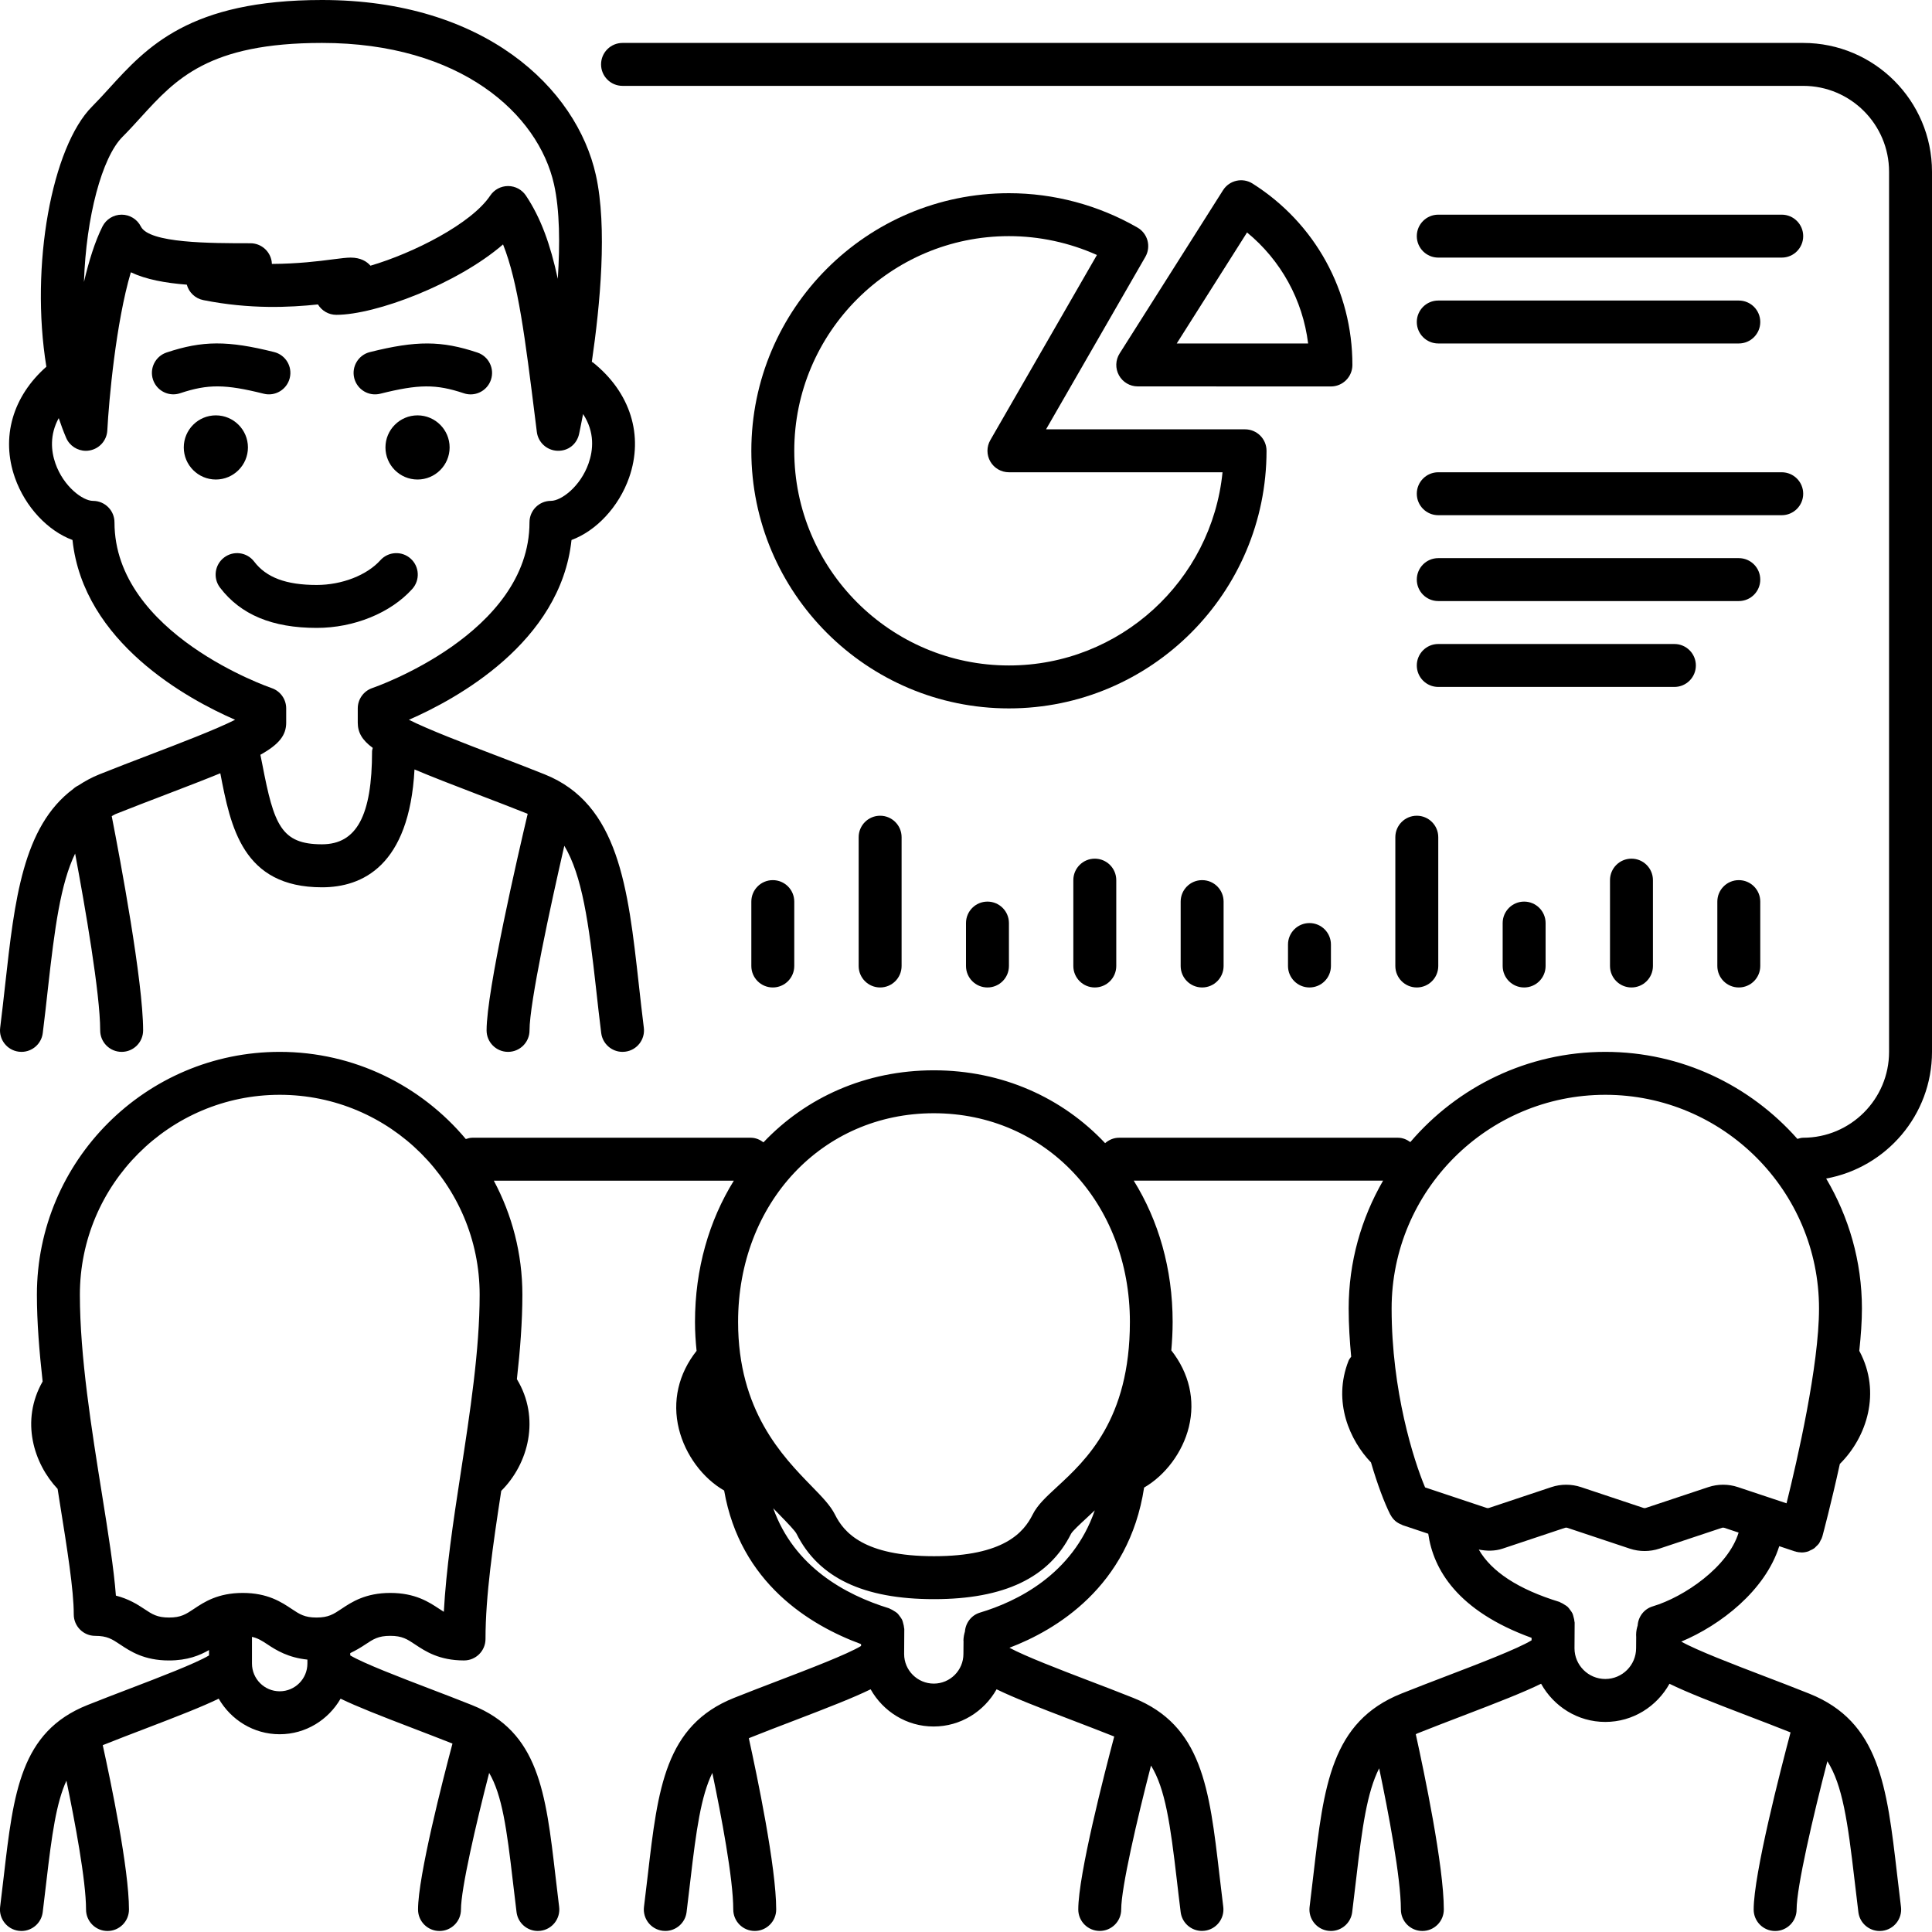 <?xml version="1.0" encoding="utf-8"?>
<svg version="1.1" xmlns="http://www.w3.org/2000/svg" xmlns:xlink="http://www.w3.org/1999/xlink" x="0px" y="0px"
	 width="90px" height="90px" viewBox="0 0 90 90" style="enable-background:new 0 0 90 90;" xml:space="preserve">
<g>
	<path d="M0.876,48.992C0.918,48.998,0.96,49,1.001,49c0.497,0,0.928-0.37,0.991-0.876c0.089-0.706,0.165-1.395,0.239-2.062
		c0.314-2.823,0.59-4.902,1.269-6.299C3.965,42.255,4.667,46.294,4.667,48c0,0.552,0.447,1,1,1s1-0.448,1-1
		c0-2.274-1.064-7.941-1.462-9.98c0.059-0.027,0.105-0.067,0.166-0.092c0.757-0.302,1.548-0.605,2.317-0.899
		c1.022-0.391,1.869-0.718,2.575-1.007c0.48,2.495,1.034,5.312,4.737,5.312c1.865,0,4.066-0.982,4.309-5.49
		c0.782,0.331,1.764,0.712,3.003,1.186c0.754,0.288,1.527,0.585,2.27,0.881C24.132,39.81,22.667,46.15,22.667,48
		c0,0.552,0.447,1,1,1s1-0.448,1-1c0-1.277,0.974-5.785,1.621-8.6c0.831,1.387,1.137,3.574,1.48,6.662
		c0.074,0.667,0.15,1.356,0.239,2.062C28.071,48.63,28.502,49,28.999,49c0.041,0,0.083-0.002,0.125-0.008
		c0.548-0.068,0.937-0.568,0.868-1.116c-0.087-0.697-0.163-1.377-0.236-2.035c-0.501-4.501-0.934-8.389-4.385-9.769
		c-0.765-0.307-1.565-0.613-2.345-0.911c-1.347-0.515-3.078-1.177-3.978-1.631c2.205-0.96,7.066-3.601,7.575-8.375
		c1.138-0.419,2.2-1.529,2.683-2.905c0.689-1.964,0.061-3.97-1.682-5.364c-0.017-0.013-0.037-0.016-0.055-0.028
		c0.388-2.646,0.731-6.273,0.189-8.702C26.855,4.096,22.559,0,15,0C8.831,0,6.84,2.188,5.083,4.117
		c-0.262,0.288-0.52,0.571-0.79,0.842C2.419,6.833,1.392,12.367,2.16,17.083c-1.568,1.383-2.125,3.29-1.466,5.167
		c0.482,1.375,1.545,2.486,2.683,2.905c0.509,4.775,5.37,7.415,7.575,8.375c-0.899,0.454-2.631,1.116-3.978,1.631
		c-0.779,0.298-1.58,0.604-2.345,0.911c-0.359,0.144-0.679,0.321-0.977,0.517c-0.093,0.045-0.173,0.099-0.246,0.167
		c-2.342,1.746-2.728,5.184-3.162,9.085c-0.073,0.658-0.149,1.338-0.236,2.035C-0.061,48.424,0.328,48.924,0.876,48.992z
		 M5.707,6.374C6,6.081,6.279,5.774,6.562,5.463C8.184,3.682,9.715,2,15,2c6.451,0,10.077,3.31,10.809,6.591
		c0.267,1.2,0.28,2.792,0.175,4.397c-0.346-1.601-0.786-2.829-1.484-3.876c-0.186-0.278-0.497-0.445-0.832-0.445
		c-0.334,0-0.646,0.167-0.832,0.445c-0.875,1.312-3.589,2.682-5.578,3.265C17.087,12.181,16.803,12,16.333,12
		c-0.174,0-0.462,0.033-0.848,0.084c-0.652,0.086-1.614,0.204-2.819,0.211c-0.001-0.041-0.005-0.082-0.012-0.123
		c-0.079-0.484-0.497-0.84-0.987-0.84c-1.878,0-4.716,0-5.105-0.78C6.393,10.214,6.046,10,5.667,10s-0.725,0.214-0.895,0.553
		c-0.348,0.696-0.632,1.605-0.861,2.583C4.009,10.108,4.751,7.329,5.707,6.374z M5.333,24.333c0-0.552-0.447-1-1-1
		c-0.476,0-1.373-0.664-1.752-1.746c-0.2-0.57-0.274-1.329,0.155-2.11c0.105,0.314,0.219,0.622,0.345,0.917
		C3.24,20.766,3.605,21,4,21c0.058,0,0.116-0.005,0.175-0.016c0.458-0.082,0.799-0.467,0.824-0.932
		c0.074-1.418,0.402-5.025,1.096-7.368c0.71,0.337,1.607,0.499,2.607,0.577c0.097,0.36,0.392,0.644,0.769,0.719
		c2.167,0.434,4.041,0.341,5.34,0.202c0.177,0.294,0.498,0.484,0.856,0.484c1.837,0,5.632-1.436,7.767-3.28
		c0.705,1.77,1.028,4.36,1.502,8.159l0.072,0.578c0.061,0.483,0.461,0.853,0.947,0.875c0.518,0.024,0.919-0.311,1.022-0.787
		c0.013-0.062,0.085-0.398,0.185-0.923c0.556,0.847,0.472,1.682,0.256,2.298c-0.379,1.082-1.276,1.746-1.752,1.746
		c-0.553,0-1,0.448-1,1c0,5.2-7.244,7.693-7.317,7.718c-0.407,0.137-0.683,0.519-0.683,0.948v0.667c0,0.451,0.198,0.808,0.698,1.175
		c-0.009,0.054-0.032,0.102-0.032,0.158c0,2.997-0.72,4.333-2.333,4.333c-1.902,0-2.237-0.907-2.777-3.713
		c-0.029-0.148-0.062-0.305-0.092-0.457c0.88-0.492,1.202-0.916,1.202-1.497V33c0-0.43-0.275-0.812-0.683-0.948
		C12.577,32.027,5.333,29.534,5.333,24.333z"/>
	<path d="M90,49V8c0-3.309-2.691-6-6-6H29c-0.553,0-1,0.448-1,1s0.447,1,1,1h55c2.206,0,4,1.794,4,4v41c0,2.206-1.794,4-4,4
		c-0.096,0-0.182,0.029-0.27,0.054C81.538,50.575,78.344,49,74.782,49c-3.635,0-6.89,1.635-9.084,4.203
		C65.534,53.084,65.343,53,65.124,53H52.127c-0.25,0-0.471,0.101-0.646,0.252c-1.992-2.117-4.788-3.393-7.98-3.393
		c-3.169,0-5.949,1.26-7.936,3.355C35.397,53.088,35.199,53,34.974,53H22c-0.106,0-0.204,0.03-0.3,0.061
		C19.624,50.582,16.509,49,13.029,49C6.793,49,1.719,54.074,1.719,60.311c0,1.284,0.113,2.657,0.267,4.044
		c-1.046,1.834-0.412,3.826,0.698,5.004c0.031,0.193,0.062,0.397,0.092,0.587c0.354,2.208,0.66,4.116,0.66,5.259
		c0,0.552,0.447,1,1,1c0.557,0,0.785,0.152,1.164,0.405c0.469,0.312,1.111,0.741,2.272,0.741c0.861,0,1.434-0.236,1.865-0.485v0.058
		v0.193c-0.627,0.374-2.355,1.035-3.658,1.533c-0.67,0.256-1.357,0.519-2.015,0.782c-3.105,1.242-3.434,4.065-3.888,7.972
		c-0.053,0.455-0.108,0.93-0.17,1.425c-0.068,0.548,0.32,1.048,0.868,1.116c0.042,0.005,0.084,0.008,0.125,0.008
		c0.497,0,0.928-0.37,0.991-0.876c0.062-0.501,0.118-0.981,0.172-1.442c0.253-2.172,0.461-3.653,0.932-4.684
		c0.392,1.889,0.914,4.653,0.914,6.002c0,0.552,0.447,1,1,1s1-0.448,1-1c0-1.899-0.849-5.965-1.221-7.654
		c0.007-0.003,0.012-0.007,0.019-0.01c0.648-0.259,1.326-0.519,1.987-0.771c1.537-0.588,2.63-1.015,3.395-1.387
		c0.57,0.985,1.622,1.657,2.839,1.657s2.27-0.672,2.839-1.657c0.765,0.371,1.858,0.799,3.395,1.387
		c0.604,0.231,1.22,0.469,1.817,0.705c-0.438,1.647-1.604,6.178-1.604,7.73c0,0.552,0.447,1,1,1s1-0.448,1-1
		c0-0.964,0.691-3.955,1.313-6.364c0.605,1.032,0.822,2.616,1.104,5.048c0.054,0.459,0.109,0.939,0.172,1.439
		c0.063,0.506,0.494,0.876,0.991,0.876c0.041,0,0.083-0.002,0.125-0.008c0.548-0.068,0.937-0.568,0.868-1.116
		c-0.062-0.494-0.116-0.968-0.169-1.422c-0.454-3.908-0.781-6.732-3.889-7.975c-0.657-0.263-1.345-0.526-2.015-0.782
		c-1.303-0.499-3.031-1.16-3.658-1.533v-0.108c0.272-0.129,0.506-0.271,0.697-0.399c0.379-0.252,0.607-0.405,1.165-0.405
		s0.786,0.152,1.165,0.405c0.47,0.312,1.112,0.741,2.274,0.741c0.553,0,1-0.448,1-1c0-2.011,0.347-4.385,0.733-6.899
		c1.273-1.266,1.827-3.396,0.729-5.204c0.151-1.345,0.256-2.671,0.256-3.936c0-1.919-0.484-3.726-1.331-5.311h11.182
		c-1.15,1.853-1.81,4.103-1.81,6.581c0,0.472,0.03,0.916,0.074,1.347c-0.844,1.067-1.142,2.346-0.824,3.638
		c0.297,1.208,1.115,2.299,2.108,2.868c0.748,4.298,3.982,6.273,6.378,7.155v0.087c-0.64,0.388-2.459,1.084-3.827,1.607
		c-0.695,0.266-1.409,0.539-2.092,0.812c-3.206,1.282-3.546,4.206-4.016,8.252c-0.055,0.472-0.112,0.966-0.177,1.48
		c-0.068,0.548,0.32,1.048,0.868,1.116c0.042,0.005,0.084,0.008,0.125,0.008c0.497,0,0.928-0.37,0.991-0.876
		c0.065-0.521,0.123-1.02,0.179-1.498c0.272-2.336,0.494-3.909,1.021-4.988c0.411,1.965,0.975,4.928,0.975,6.362
		c0,0.552,0.447,1,1,1s1-0.448,1-1c0-1.98-0.892-6.237-1.274-7.974c0.018-0.008,0.031-0.018,0.05-0.026
		c0.674-0.27,1.378-0.539,2.064-0.801c1.622-0.621,2.766-1.068,3.559-1.456c0.58,1.029,1.671,1.733,2.934,1.733
		c1.263,0,2.353-0.704,2.934-1.733c0.792,0.388,1.935,0.834,3.554,1.453c0.64,0.245,1.293,0.496,1.926,0.747
		c-0.448,1.683-1.675,6.438-1.675,8.056c0,0.552,0.447,1,1,1s1-0.448,1-1c0-1.016,0.736-4.185,1.388-6.704
		c0.666,1.076,0.901,2.739,1.203,5.33c0.056,0.479,0.113,0.978,0.179,1.498c0.063,0.506,0.494,0.876,0.991,0.876
		c0.041,0,0.083-0.002,0.125-0.008c0.548-0.068,0.937-0.568,0.868-1.116c-0.064-0.515-0.122-1.008-0.177-1.48
		c-0.47-4.046-0.81-6.97-4.016-8.252c-0.685-0.274-1.401-0.548-2.099-0.814c-1.276-0.488-2.933-1.123-3.668-1.521
		c2.138-0.813,5.563-2.826,6.273-7.462c0.987-0.572,1.794-1.641,2.084-2.819c0.309-1.259,0.014-2.514-0.817-3.572
		c0.036-0.424,0.062-0.86,0.062-1.327c0-2.478-0.661-4.728-1.813-6.581H64.43c-1.014,1.756-1.604,3.786-1.604,5.956
		c0,0.768,0.049,1.515,0.117,2.246c-0.042,0.061-0.092,0.114-0.121,0.186c-0.761,1.922,0.072,3.73,1.044,4.74
		c0.301,1.029,0.62,1.871,0.894,2.419c0.002,0.004,0.007,0.007,0.009,0.011c0.058,0.112,0.135,0.213,0.231,0.297
		c0.089,0.077,0.192,0.131,0.3,0.173c0.014,0.005,0.023,0.017,0.038,0.022l1.195,0.399c0.235,1.653,1.351,3.595,4.814,4.85v0.115
		c-0.647,0.396-2.517,1.112-3.922,1.649c-0.713,0.273-1.445,0.553-2.145,0.833c-3.268,1.307-3.613,4.291-4.094,8.422
		c-0.056,0.483-0.114,0.987-0.18,1.512c-0.068,0.548,0.32,1.048,0.868,1.116c0.042,0.005,0.084,0.008,0.125,0.008
		c0.497,0,0.928-0.37,0.991-0.876c0.066-0.531,0.126-1.041,0.183-1.529c0.283-2.435,0.511-4.064,1.074-5.172
		c0.421,2.01,1.012,5.092,1.012,6.577c0,0.552,0.447,1,1,1s1-0.448,1-1c0-2.029-0.917-6.4-1.306-8.165
		c0.025-0.011,0.043-0.026,0.069-0.036c0.691-0.276,1.414-0.553,2.117-0.822c1.67-0.639,2.843-1.097,3.651-1.495
		c0.587,1.055,1.7,1.78,2.991,1.78c1.29,0,2.403-0.724,2.99-1.778c0.809,0.397,1.981,0.855,3.648,1.493
		c0.662,0.253,1.338,0.513,1.992,0.773c-0.454,1.705-1.718,6.594-1.718,8.251c0,0.552,0.447,1,1,1s1-0.448,1-1
		c0-1.047,0.762-4.323,1.433-6.908c0.705,1.103,0.949,2.814,1.262,5.502c0.057,0.488,0.116,0.998,0.183,1.53
		c0.063,0.506,0.494,0.876,0.991,0.876c0.041,0,0.083-0.002,0.125-0.008c0.548-0.068,0.937-0.568,0.868-1.116
		c-0.065-0.525-0.124-1.03-0.18-1.512c-0.48-4.131-0.826-7.115-4.093-8.421c-0.701-0.281-1.435-0.562-2.148-0.834
		c-1.342-0.513-3.096-1.185-3.813-1.59c1.821-0.761,3.908-2.371,4.564-4.445l0.725,0.242c0.011,0.004,0.022,0.002,0.033,0.005
		c0.008,0.002,0.014,0.009,0.022,0.011c0.08,0.021,0.161,0.03,0.241,0.032c0.007,0,0.013,0.003,0.02,0.003
		c0.108,0,0.213-0.019,0.314-0.052c0.03-0.01,0.055-0.029,0.083-0.042c0.067-0.03,0.134-0.059,0.194-0.103
		c0.032-0.024,0.057-0.057,0.086-0.084c0.047-0.044,0.095-0.086,0.133-0.139c0.029-0.04,0.046-0.088,0.069-0.133
		c0.022-0.044,0.052-0.083,0.068-0.132c0.002-0.008,0-0.016,0.003-0.023c0.003-0.011,0.011-0.02,0.015-0.032
		c0.034-0.125,0.411-1.535,0.816-3.384c1.252-1.24,1.941-3.333,0.914-5.253c-0.002-0.004-0.006-0.006-0.009-0.011
		c0.076-0.704,0.124-1.377,0.124-1.974c0-2.212-0.615-4.278-1.666-6.057C87.87,54.391,90,51.942,90,49z M13.029,78.787
		c-0.712,0-1.291-0.58-1.291-1.292v-0.573v-0.671c0.276,0.062,0.471,0.184,0.732,0.358c0.405,0.27,0.962,0.61,1.85,0.702v0.184
		C14.32,78.208,13.741,78.787,13.029,78.787z M18.183,74.205c-1.162,0-1.805,0.428-2.274,0.741
		c-0.379,0.252-0.607,0.405-1.165,0.405c-0.556,0-0.784-0.152-1.163-0.405c-0.469-0.312-1.111-0.741-2.273-0.741
		c-1.161,0-1.803,0.428-2.271,0.741c-0.379,0.252-0.606,0.405-1.162,0.405s-0.784-0.152-1.163-0.405
		c-0.317-0.211-0.729-0.467-1.313-0.616c-0.094-1.246-0.352-2.87-0.645-4.701c-0.484-3.021-1.033-6.444-1.033-9.318
		c0-5.134,4.177-9.311,9.311-9.311c5.135,0,9.312,4.177,9.312,9.311c0,2.577-0.45,5.501-0.886,8.329
		c-0.353,2.288-0.675,4.461-0.783,6.444c-0.069-0.043-0.137-0.087-0.215-0.138C19.987,74.633,19.345,74.205,18.183,74.205z
		 M43.5,51.859c5.208,0,9.135,4.179,9.135,9.722c0,4.552-2.047,6.441-3.401,7.69c-0.505,0.466-0.904,0.834-1.128,1.282
		c-0.416,0.833-1.347,1.941-4.597,1.941c-3.267,0-4.198-1.108-4.614-1.941c-0.211-0.422-0.597-0.818-1.084-1.318
		c-1.365-1.402-3.428-3.52-3.428-7.654C34.383,56.038,38.303,51.859,43.5,51.859z M45.655,75.12
		c-0.409,0.122-0.675,0.483-0.705,0.885c-0.038,0.123-0.066,0.26-0.07,0.429h0.005c-0.001,0.102-0.002,0.287-0.005,0.606
		c0,0.002,0,0.004,0,0.006c0,0.001,0,0.001,0,0.002c0,0.761-0.619,1.381-1.381,1.381s-1.381-0.62-1.381-1.375l0.007-1.171
		c0-0.019-0.009-0.034-0.01-0.053c-0.003-0.071-0.022-0.136-0.04-0.204c-0.016-0.059-0.027-0.118-0.053-0.172
		c-0.027-0.058-0.067-0.106-0.105-0.158c-0.038-0.052-0.072-0.104-0.12-0.148c-0.044-0.041-0.097-0.069-0.148-0.101
		c-0.06-0.038-0.116-0.075-0.184-0.099c-0.017-0.006-0.03-0.02-0.047-0.026c-2.066-0.634-4.434-1.951-5.398-4.661
		c0.125,0.13,0.245,0.255,0.357,0.37c0.292,0.3,0.655,0.674,0.728,0.818c1.025,2.05,3.119,3.046,6.403,3.046
		c3.271,0,5.36-0.997,6.385-3.045c0.068-0.128,0.417-0.449,0.696-0.708c0.127-0.117,0.266-0.247,0.41-0.384
		C49.964,73.363,47.341,74.615,45.655,75.12z M74.782,51c5.489,0,9.955,4.466,9.955,9.956c0,2.656-1.019,7.084-1.513,9.074
		l-2.266-0.755c-0.442-0.148-0.932-0.148-1.376,0l-2.913,0.97c-0.037,0.013-0.076,0.013-0.111,0l-2.91-0.97
		c-0.443-0.147-0.934-0.148-1.377,0l-2.907,0.97c-0.037,0.013-0.076,0.013-0.111,0l-2.867-0.956
		c-0.534-1.269-1.559-4.49-1.559-8.333C64.826,55.466,69.292,51,74.782,51z M76.992,74.83c-0.412,0.123-0.678,0.489-0.704,0.894
		c-0.039,0.122-0.069,0.259-0.072,0.428c-0.001,0.037,0.001,0.074,0.004,0.11c0,0.112-0.002,0.275-0.004,0.507
		c0,0.003,0,0.005,0,0.008c0,0.001,0,0.001,0,0.002c0,0.791-0.644,1.435-1.435,1.435s-1.435-0.644-1.435-1.429l0.007-1.198
		c0-0.019-0.01-0.034-0.01-0.053c-0.003-0.072-0.022-0.137-0.041-0.206c-0.016-0.059-0.026-0.117-0.052-0.17
		c-0.028-0.059-0.068-0.108-0.107-0.161c-0.038-0.051-0.071-0.102-0.117-0.145c-0.045-0.041-0.098-0.07-0.151-0.103
		c-0.059-0.037-0.115-0.074-0.182-0.099c-0.017-0.006-0.029-0.02-0.047-0.026c-1.921-0.589-3.167-1.409-3.759-2.439
		c0.369,0.072,0.751,0.076,1.108-0.043l2.907-0.97c0.037-0.013,0.076-0.013,0.111,0l2.91,0.97c0.443,0.148,0.934,0.148,1.377,0
		l2.913-0.97c0.037-0.013,0.074-0.013,0.111,0l0.667,0.222C80.508,72.988,78.463,74.39,76.992,74.83z"/>
	<path d="M12.285,18.341c0.531,0.135,1.078-0.191,1.212-0.728c0.135-0.536-0.191-1.079-0.728-1.213
		c-2.164-0.542-3.335-0.536-5.009,0.021c-0.523,0.175-0.807,0.741-0.632,1.265c0.14,0.419,0.529,0.684,0.948,0.684
		c0.104,0,0.211-0.017,0.316-0.052C9.688,17.887,10.487,17.892,12.285,18.341z"/>
	<path d="M17.715,18.341c1.797-0.449,2.597-0.453,3.892-0.021c0.105,0.035,0.212,0.052,0.316,0.052c0.419,0,0.809-0.265,0.948-0.684
		c0.175-0.524-0.108-1.09-0.632-1.265c-1.672-0.558-2.843-0.563-5.009-0.021c-0.536,0.134-0.862,0.677-0.728,1.213
		C16.637,18.149,17.179,18.477,17.715,18.341z"/>
	<path d="M19.205,27.436c0.369-0.411,0.336-1.043-0.074-1.412c-0.41-0.37-1.043-0.336-1.412,0.074
		c-0.63,0.7-1.794,1.152-2.966,1.152c-1.422,0-2.348-0.346-2.913-1.089c-0.335-0.439-0.962-0.525-1.401-0.189
		c-0.439,0.334-0.524,0.962-0.19,1.401c0.962,1.263,2.436,1.877,4.505,1.877C16.492,29.25,18.198,28.555,19.205,27.436z"/>
	<path d="M19.45,19.349c-0.824,0-1.494,0.67-1.494,1.494c0,0.824,0.67,1.495,1.494,1.495s1.495-0.67,1.495-1.495
		C20.945,20.02,20.274,19.349,19.45,19.349z"/>
	<path d="M11.55,20.843c0-0.824-0.671-1.494-1.495-1.494s-1.494,0.67-1.494,1.494c0,0.824,0.67,1.495,1.494,1.495
		S11.55,21.667,11.55,20.843z"/>
	<path d="M35,45c0,0.552,0.447,1,1,1s1-0.448,1-1v-3c0-0.552-0.447-1-1-1s-1,0.448-1,1V45z"/>
	<path d="M40,39v6c0,0.552,0.447,1,1,1s1-0.448,1-1v-6c0-0.552-0.447-1-1-1S40,38.448,40,39z"/>
	<path d="M45,43v2c0,0.552,0.447,1,1,1s1-0.448,1-1v-2c0-0.552-0.447-1-1-1S45,42.448,45,43z"/>
	<path d="M50,41v4c0,0.552,0.447,1,1,1s1-0.448,1-1v-4c0-0.552-0.447-1-1-1S50,40.448,50,41z"/>
	<path d="M55,42v3c0,0.552,0.447,1,1,1s1-0.448,1-1v-3c0-0.552-0.447-1-1-1S55,41.448,55,42z"/>
	<path d="M65,39v6c0,0.552,0.447,1,1,1s1-0.448,1-1v-6c0-0.552-0.447-1-1-1S65,38.448,65,39z"/>
	<path d="M70,43v2c0,0.552,0.447,1,1,1s1-0.448,1-1v-2c0-0.552-0.447-1-1-1S70,42.448,70,43z"/>
	<path d="M75,41v4c0,0.552,0.447,1,1,1s1-0.448,1-1v-4c0-0.552-0.447-1-1-1S75,40.448,75,41z"/>
	<path d="M81,41c-0.553,0-1,0.448-1,1v3c0,0.552,0.447,1,1,1s1-0.448,1-1v-3C82,41.448,81.553,41,81,41z"/>
	<path d="M67,24h16c0.553,0,1-0.448,1-1s-0.447-1-1-1H67c-0.553,0-1,0.448-1,1S66.447,24,67,24z"/>
	<path d="M67,28h14c0.553,0,1-0.448,1-1s-0.447-1-1-1H67c-0.553,0-1,0.448-1,1S66.447,28,67,28z"/>
	<path d="M67,12h16c0.553,0,1-0.448,1-1s-0.447-1-1-1H67c-0.553,0-1,0.448-1,1S66.447,12,67,12z"/>
	<path d="M67,16h14c0.553,0,1-0.448,1-1s-0.447-1-1-1H67c-0.553,0-1,0.448-1,1S66.447,16,67,16z"/>
	<path d="M67,32h11c0.553,0,1-0.448,1-1s-0.447-1-1-1H67c-0.553,0-1,0.448-1,1S66.447,32,67,32z"/>
	<path d="M60,44v1c0,0.552,0.447,1,1,1s1-0.448,1-1v-1c0-0.552-0.447-1-1-1S60,43.448,60,44z"/>
	<path d="M52.988,10.601C51.169,9.554,49.099,9,47,9c-6.617,0-12,5.383-12,12s5.383,12,12,12s12-5.383,12-12c0-0.552-0.447-1-1-1
		h-9.271l4.626-8.034c0.133-0.23,0.168-0.503,0.1-0.759C53.386,10.951,53.218,10.733,52.988,10.601z M46.134,20.501
		c-0.179,0.31-0.179,0.69,0,1S46.643,22,47,22h9.95c-0.503,5.046-4.773,9-9.95,9c-5.514,0-10-4.486-10-10s4.486-10,10-10
		c1.414,0,2.813,0.302,4.099,0.878L46.134,20.501z"/>
	<path d="M62.707,17.708C62.895,17.521,63,17.265,63,17c0-3.446-1.737-6.604-4.648-8.447c-0.468-0.297-1.085-0.157-1.38,0.31
		l-4.816,7.603c-0.195,0.308-0.207,0.698-0.031,1.017S52.635,18,53,18l9,0.003C62.266,18.003,62.52,17.896,62.707,17.708z
		 M54.817,16l3.275-5.171c1.581,1.299,2.594,3.141,2.846,5.173L54.817,16z"/>
</g>
</svg>
